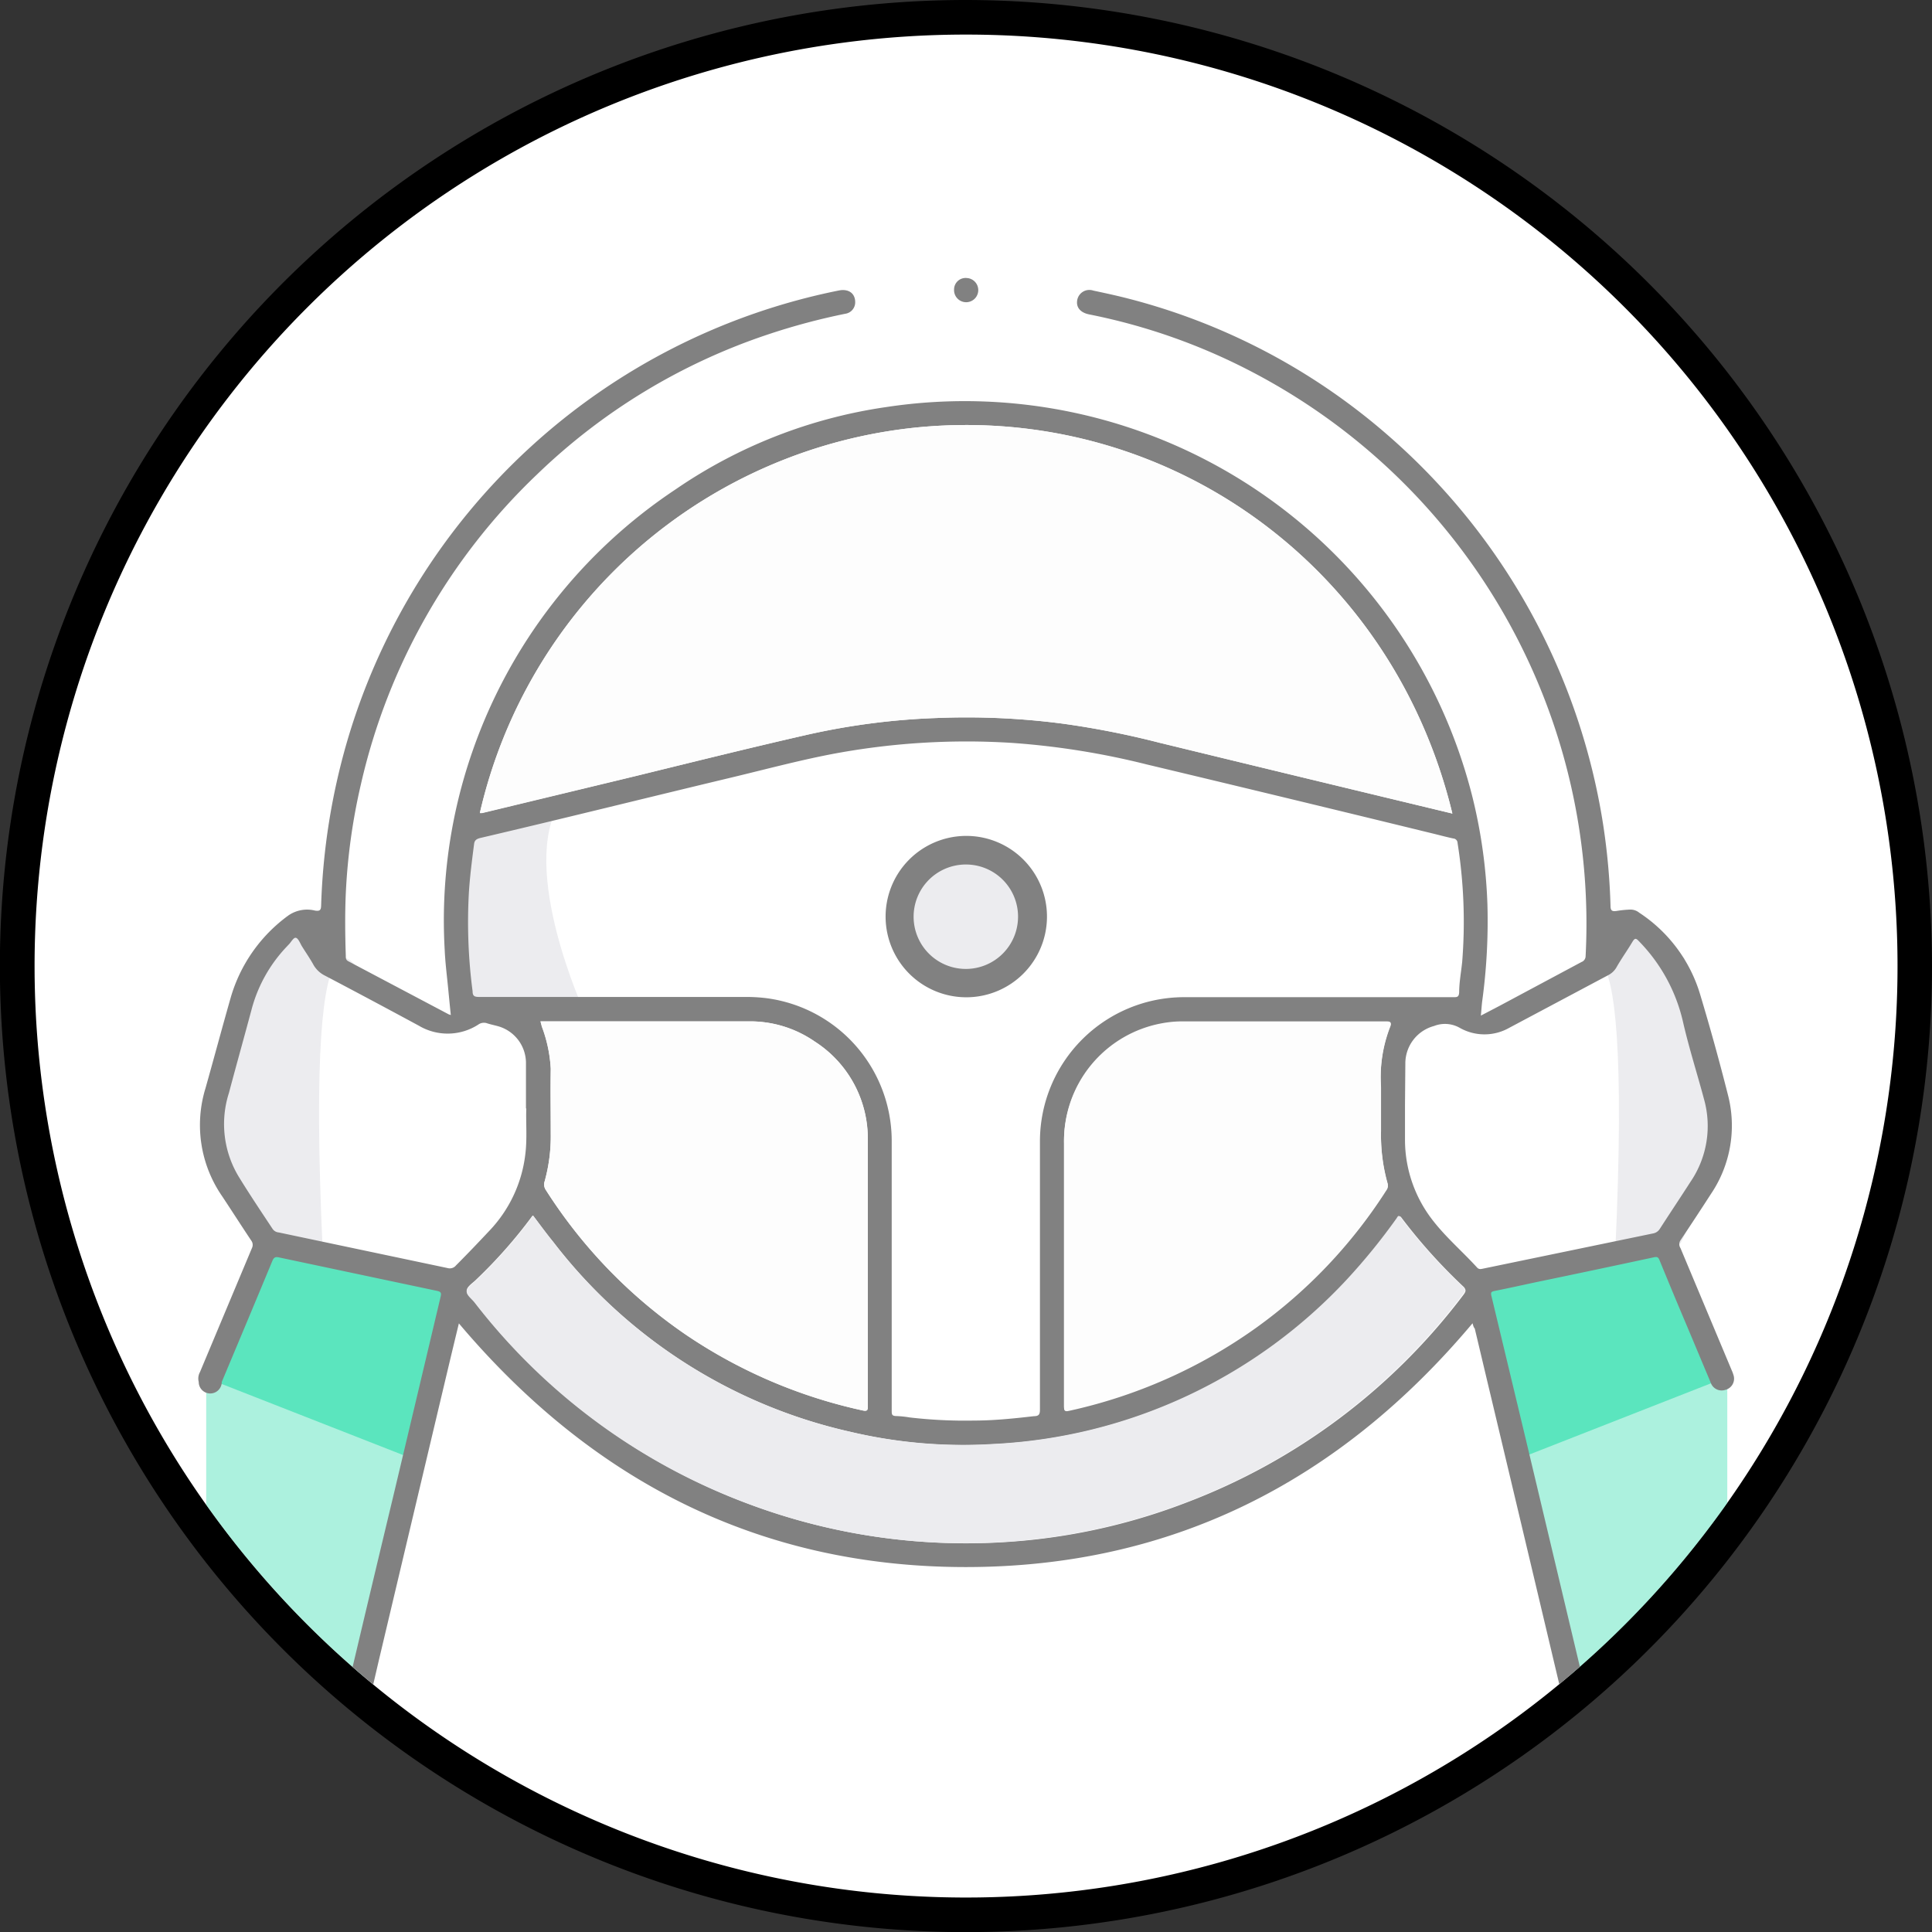 <?xml version="1.0" encoding="UTF-8"?> <svg xmlns="http://www.w3.org/2000/svg" xmlns:xlink="http://www.w3.org/1999/xlink" viewBox="0 0 167.61 167.61"><rect x="0" y="0" width="167.61" height="167.61" fill="#333333" stroke="none"/><defs><style>.cls-1{fill:none;}.cls-2{fill:#fff;}.cls-3{clip-path:url(#clip-path);}.cls-4,.cls-6{fill:#5be5be;}.cls-4{opacity:0.5;}.cls-5{fill:#ececef;}.cls-7{fill:#818181;}.cls-8{fill:#fdfdfd;}</style><clipPath id="clip-path"><circle class="cls-1" cx="83.81" cy="83.81" r="80.81" transform="translate(-34.71 83.81) rotate(-45)"></circle></clipPath></defs><g id="Capa_2" data-name="Capa 2"><g id="Capa_1-2" data-name="Capa 1"><circle class="cls-2" cx="83.81" cy="83.81" r="82.31"></circle><path d="M83.81,3A80.81,80.81,0,1,1,3,83.81,80.8,80.8,0,0,1,83.81,3m0-3a83.81,83.81,0,1,0,83.8,83.81A83.91,83.91,0,0,0,83.81,0Z"></path><g class="cls-3"><path class="cls-4" d="M17.89,157V119.54l5-12,16.74,3.54L28.76,157Zm0,0V119.54l5-12,16.74,3.54L28.76,157Zm0,0V119.54l5-12,16.74,3.54L28.76,157Zm0,0V119.54l5-12,16.74,3.54L28.76,157Z"></path><path class="cls-5" d="M31.6,85.07S26.35,73,28,108.6l-5.66-.71L19,101l-.48-4.18,1.66-7.49L22,83.11l3-2.46.89-.65Z"></path><path class="cls-5" d="M136.54,85.07s5.24-12,3.59,23.53l5.66-.71,3.37-6.9.47-4.18L148,89.32l-1.89-6.21-3-2.46L142.2,80Z"></path><path class="cls-5" d="M39.66,71.8l.19,14.75,1.06,1.33h4.25l5.51-.16S45,75.34,48.58,69.64Z"></path><polygon class="cls-6" points="17.89 119.54 35.73 126.53 39.66 111.08 22.92 107.55 17.89 119.54"></polygon><path class="cls-4" d="M139,157l-10.9-45.88,16.75-3.54,5,12V157Zm0,0-10.9-45.88,16.75-3.54,5,12V157Zm0,0-10.9-45.88,16.75-3.54,5,12V157Zm0,0-10.9-45.88,16.75-3.54,5,12V157Z"></path><polygon class="cls-6" points="149.63 119.54 131.8 126.53 127.86 111.08 144.6 107.55 149.63 119.54"></polygon><path class="cls-7" d="M127.75,114.8c-11.52,13.71-26.08,21.16-44,21.15s-32.42-7.5-43.94-21.14c-.32,1.32-.62,2.57-.92,3.83q-3,12.64-6,25.3L30,156.36a1,1,0,0,1-1.1.94,1,1,0,0,1-1-.86,1.68,1.68,0,0,1,.09-.74Q31,142.79,34.1,129.88q2.07-8.7,4.13-17.4c.08-.33,0-.42-.31-.49l-13.7-2.9c-.34-.08-.47,0-.6.32-1.45,3.5-2.92,7-4.38,10.48a1,1,0,0,1-2,0,1.17,1.17,0,0,1,.11-.86q2.25-5.37,4.51-10.76a.62.62,0,0,0-.06-.64c-.84-1.26-1.66-2.54-2.5-3.81a10.87,10.87,0,0,1-1.47-9.42c.74-2.62,1.44-5.25,2.19-7.87a13.41,13.41,0,0,1,5-7.11A2.85,2.85,0,0,1,27.34,79c.43.06.51-.06.52-.46a57.26,57.26,0,0,1,2.26-14.24A55.92,55.92,0,0,1,72.78,25.2c.87-.17,1.45.28,1.41,1.09a1,1,0,0,1-.86.93A56.8,56.8,0,0,0,66.67,29,52.91,52.91,0,0,0,46.61,41.14,53.57,53.57,0,0,0,31.32,68,52.35,52.35,0,0,0,30,77.49c-.08,1.81-.06,3.63,0,5.44,0,.2,0,.35.23.47L38.93,88l.18.06c-.08-.76-.15-1.49-.22-2.21-.11-1.15-.26-2.29-.31-3.44A44.54,44.54,0,0,1,41,65.15,45,45,0,0,1,58.59,42.47a43.15,43.15,0,0,1,18.26-7.15,45.41,45.41,0,0,1,50.89,33.82,44.92,44.92,0,0,1,1.3,9.31,51.2,51.2,0,0,1-.45,8.39c-.05.39-.07.79-.12,1.27l1.59-.83,7.14-3.82a.55.55,0,0,0,.36-.53,54,54,0,0,0-28.72-50.55,52.48,52.48,0,0,0-14.33-5.1c-.73-.14-1.12-.56-1.07-1.13a1.07,1.07,0,0,1,1.41-.94c.8.17,1.59.34,2.38.53A55.2,55.2,0,0,1,120.68,38,56.19,56.19,0,0,1,139.09,71.6a56.7,56.7,0,0,1,.63,7c0,.42.16.48.52.43a9.4,9.4,0,0,1,1.19-.12,1.2,1.2,0,0,1,.78.27,12.89,12.89,0,0,1,5.3,7.14q1.29,4.29,2.39,8.64a10.59,10.59,0,0,1-1.48,8.64q-1.29,2-2.63,4a.62.62,0,0,0,0,.68l4.44,10.59a3.34,3.34,0,0,1,.18.5,1,1,0,0,1-.74,1.21,1,1,0,0,1-1.26-.64c-.75-1.77-1.49-3.56-2.24-5.33s-1.48-3.53-2.21-5.31c-.1-.23-.19-.28-.45-.23q-5.16,1.11-10.32,2.18c-1.17.25-2.33.51-3.5.74-.32.06-.38.13-.3.45,1,4.17,2,8.34,3,12.51l6.18,26q.58,2.46,1.16,4.9a1.06,1.06,0,0,1-.71,1.4,1.07,1.07,0,0,1-1.32-.93q-.93-3.93-1.87-7.86-3.25-13.73-6.52-27.45c-.46-1.92-.91-3.84-1.37-5.76C127.84,115.15,127.81,115,127.75,114.8Zm-50.39-4.57v2.71c0,3.14,0,6.29,0,9.43,0,.32,0,.48.42.48a8.82,8.82,0,0,1,1.14.12,41.48,41.48,0,0,0,5.57.27c1.74,0,3.48-.18,5.21-.38.48,0,.52-.22.52-.61q0-11.64,0-23.26a12.51,12.51,0,0,1,12.48-12.48c6.06,0,12.11,0,18.17,0h5.23c.3,0,.46,0,.49-.41,0-.88.17-1.76.26-2.64a43.57,43.57,0,0,0-.4-10.33.4.4,0,0,0-.38-.39c-.7-.15-1.38-.34-2.06-.5q-12.28-3-24.56-5.93A67.37,67.37,0,0,0,87.8,64.45a62.74,62.74,0,0,0-15.78,1c-2.87.56-5.71,1.32-8.55,2C56.19,69.19,48.93,71,41.66,72.7c-.31.08-.49.19-.53.52-.18,1.39-.36,2.78-.45,4.18A46,46,0,0,0,41,86c0,.44.2.49.58.49H64.66a14.29,14.29,0,0,1,1.86.11A12.49,12.49,0,0,1,77.36,99ZM126,70.58c-5.24-21.65-24.86-35.5-46.22-33.52A43.36,43.36,0,0,0,41.63,70.54a1.36,1.36,0,0,0,.21,0l13.31-3.21C60.09,66.11,65,64.89,70,63.75a60.49,60.49,0,0,1,11.3-1.46,64.12,64.12,0,0,1,10.91.49,74.58,74.58,0,0,1,8.37,1.65q11.13,2.71,22.28,5.39ZM46.25,105.46c-.06,0-.09.05-.1.07a42.31,42.31,0,0,1-4.86,5.5c-.29.29-.76.57-.8.91s.42.68.68,1A53.91,53.91,0,0,0,89.7,133.57a52.72,52.72,0,0,0,13.16-3.19A54.15,54.15,0,0,0,127,112.28c.18-.25.19-.38,0-.62a47.47,47.47,0,0,1-5.4-6c-.22-.32-.29,0-.39.08a53.36,53.36,0,0,1-4.24,5.22,44.87,44.87,0,0,1-30.76,14.33,42.64,42.64,0,0,1-12.43-1.07A44.91,44.91,0,0,1,48,107.74C47.39,107,46.82,106.22,46.25,105.46Zm46.06,4.63V122c0,.31,0,.5.42.4a44.08,44.08,0,0,0,16.15-7.14,43.47,43.47,0,0,0,11.4-12,.6.6,0,0,0,.09-.57,15.59,15.59,0,0,1-.56-4.51c0-1.28,0-2.57,0-3.85a12.12,12.12,0,0,1,.78-5.2c.15-.35.06-.44-.32-.44H102.64a9.44,9.44,0,0,0-1.76.15,10.35,10.35,0,0,0-8.57,10.39ZM46.89,88.61l.13.45a12.25,12.25,0,0,1,.76,3.65c-.05,1.88,0,3.75,0,5.63a14.55,14.55,0,0,1-.53,4.15.85.85,0,0,0,.12.77A43.47,43.47,0,0,0,59.51,115.8a44,44,0,0,0,15.36,6.57c.38.08.41-.07.41-.38,0-7.69,0-15.38,0-23.08a10,10,0,0,0-4.6-8.55,9.86,9.86,0,0,0-5.8-1.75h-18Zm75,7.21c0,1.05,0,2.1,0,3.14a11.37,11.37,0,0,0,2.48,7c1.13,1.44,2.53,2.64,3.77,4,.18.2.37.13.57.09L143.44,107a.86.86,0,0,0,.55-.38c.89-1.38,1.8-2.74,2.68-4.11a8.59,8.59,0,0,0,1.17-7.12c-.6-2.25-1.31-4.46-1.83-6.73a14.66,14.66,0,0,0-3.82-7c-.25-.27-.35-.29-.54,0-.46.78-1,1.52-1.43,2.29a1.75,1.75,0,0,1-.7.65l-8.59,4.57a4.35,4.35,0,0,1-4.29,0,2.59,2.59,0,0,0-2.23-.16,3.36,3.36,0,0,0-2.49,3.27Zm-76.26.35v-4a3.32,3.32,0,0,0-2.42-3.14c-.32-.09-.63-.15-.94-.25a.84.84,0,0,0-.78.11,4.9,4.9,0,0,1-5.16.09q-4.05-2.19-8.12-4.33a2.35,2.35,0,0,1-1-.92c-.3-.55-.67-1.08-1-1.61-.17-.27-.32-.71-.54-.76s-.43.42-.67.63l-.09.1a12.55,12.55,0,0,0-3.05,5.36c-.66,2.47-1.35,4.92-2,7.37a8.83,8.83,0,0,0,.91,7.36c.93,1.51,1.93,3,2.89,4.45a.71.71,0,0,0,.52.29l14.65,3.09a.69.69,0,0,0,.73-.23c1-1,1.95-2,2.89-3a11.57,11.57,0,0,0,3.12-6.61C45.75,98.77,45.61,97.33,45.66,96.17Z"></path><path class="cls-7" d="M82.77,25.12a1,1,0,0,1,1.1-1,1.05,1.05,0,1,1-1.1,1Z"></path><path class="cls-8" d="M126,70.58l-3.17-.76q-11.14-2.68-22.28-5.39a74.58,74.58,0,0,0-8.37-1.65,64.12,64.12,0,0,0-10.91-.49A60.49,60.49,0,0,0,70,63.75c-5,1.14-9.88,2.36-14.82,3.56L41.84,70.52a1.36,1.36,0,0,1-.21,0A43.36,43.36,0,0,1,79.78,37.06C101.14,35.08,120.76,48.93,126,70.58Z"></path><path class="cls-5" d="M46.25,105.46c.57.76,1.14,1.53,1.73,2.28A44.91,44.91,0,0,0,73.71,124.2a42.64,42.64,0,0,0,12.43,1.07,44.87,44.87,0,0,0,30.76-14.33,53.36,53.36,0,0,0,4.24-5.22c.1-.13.17-.4.39-.08a47.47,47.47,0,0,0,5.4,6c.23.24.22.37,0,.62a54.15,54.15,0,0,1-24.11,18.1,53.52,53.52,0,0,1-38,.07A53.43,53.43,0,0,1,41.17,113c-.26-.33-.73-.65-.68-1s.51-.62.8-.91a42.31,42.31,0,0,0,4.86-5.5S46.19,105.5,46.25,105.46Z"></path><path class="cls-8" d="M92.31,110.09V99.15a10.35,10.35,0,0,1,8.57-10.39,9.44,9.44,0,0,1,1.76-.15h17.63c.38,0,.47.09.32.44a12.12,12.12,0,0,0-.78,5.2c0,1.28,0,2.57,0,3.85a15.59,15.59,0,0,0,.56,4.51.6.6,0,0,1-.09.57,43.47,43.47,0,0,1-11.4,12,44.08,44.08,0,0,1-16.15,7.14c-.42.1-.42-.09-.42-.4Z"></path><path class="cls-8" d="M46.89,88.61h18a9.86,9.86,0,0,1,5.8,1.75,10,10,0,0,1,4.6,8.55c0,7.7,0,15.39,0,23.08,0,.31,0,.46-.41.38a44,44,0,0,1-15.36-6.57,43.47,43.47,0,0,1-12.15-12.54.85.85,0,0,1-.12-.77,14.55,14.55,0,0,0,.53-4.15c0-1.88,0-3.75,0-5.63A12.25,12.25,0,0,0,47,89.06Z"></path><path class="cls-7" d="M90.83,79.52a7,7,0,1,1-7.14-7A7,7,0,0,1,90.83,79.52Z"></path><path class="cls-5" d="M88.32,79.52A4.53,4.53,0,1,1,83.73,75,4.52,4.52,0,0,1,88.32,79.52Z"></path></g></g></g></svg> 